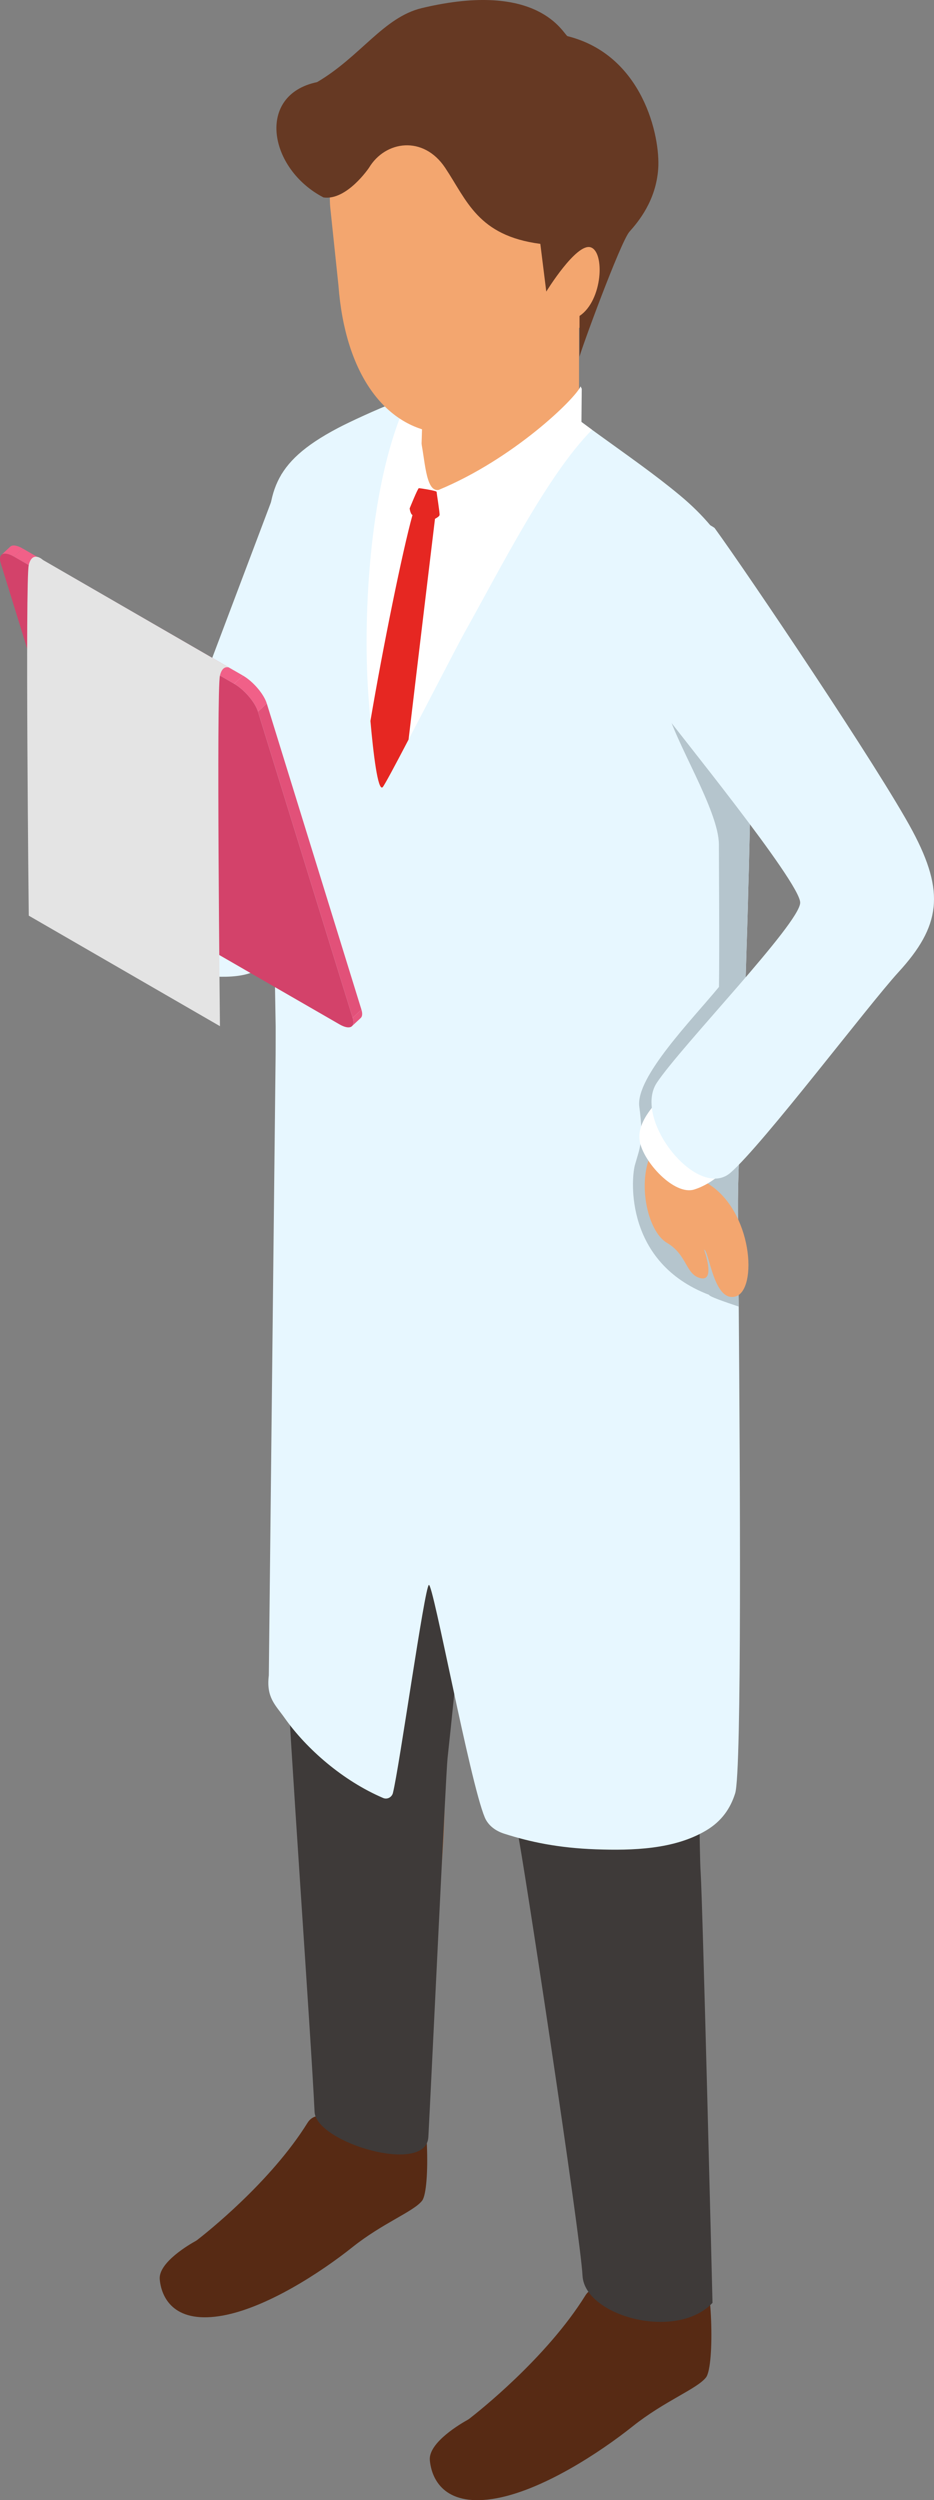 <!--?xml version="1.0" encoding="utf-8"?-->
<!-- Generator: Adobe Illustrator 22.1.0, SVG Export Plug-In . SVG Version: 6.00 Build 0)  -->
<svg version="1.1" id="_x31_9" xmlns="http://www.w3.org/2000/svg" xmlns:xlink="http://www.w3.org/1999/xlink" x="0px" y="0px" viewBox="0 0 269 720" style="enable-background:new 0 0 269 720;" xml:space="preserve">
<rect x="0" y="0" width="269" height="720" fill="#808080" stroke="none"/>
<style type="text/css">
	.st0{fill:#E7F7FF;}
	.st1{fill:#A86436;}
	.st2{fill:#572A14;}
	.st3{fill:#3E3A39;}
	.st4{fill:#B5C5CD;}
	.st5{fill:#FFFFFF;}
	.st6{fill:#F3A66F;}
	.st7{fill:#E62722;}
	.st8{fill:#E7567E;}
	.st9{fill:#F16088;}
	.st10{fill:#E25179;}
	.st11{fill:#D3426A;}
	.st12{fill:#E4E4E4;}
	.st13{fill:#663923;}
</style>
<g>
	<path class="st0" d="M81.109,136.52l-32.511,86.125l-17.91,51.663c0,0,28.705,10.279,41.447,5.897S95.969,143.455,81.109,136.52z" style="opacity: 1;"></path>
	<path class="st1" d="M83.299,335.71c0.111,0.417,0.155,0.825,0.129,1.256c-0.29,4.743-2.057,36.222-1.053,83.396
		c0.933,43.832,1.867,55.781,2.118,58.328c0.04,0.401,0.021,0.768-0.06,1.163c-0.433,2.086-1.729,9.641,0.126,17.982
		c2.184,9.82,10.828,97.074,7.551,110.168c-0.303,1.211,0.676,14.37-14.324,26.117c-6.841,5.357-16.413,14.366-21.867,18.329
		c-6.806,4.946-1.334,10.646,0.394,12.739c5.63,6.819,56.345-28.676,60.797-29.448c6.467-1.121,2.981-23.746,2.696-30.487
		c-1.088-25.745,10.644-57.875,7.818-102.617c-0.022-0.343-0.053-0.693-0.009-1.034c7.252-56.023,8.242-83.423,8.314-85.695
		c0.004-0.112,0.002-0.206-0.004-0.317l-4.216-83.82c-0.108-2.14-1.876-3.821-4.021-3.821H86.47c-2.644,0-4.57,2.503-3.891,5.056
		L83.299,335.71z" style="opacity: 1;"></path>
	<path class="st2" d="M120.055,602.256c3.242,3.19,4.004,28.344,1.505,31.516c-2.5,3.172-11.31,6.392-20.091,13.396
		c-8.781,7.004-25.105,17.848-38.343,19.842c-13.237,1.993-16.654-5.486-17.12-10.588c-0.446-4.87,8.649-10.123,10.307-11.037
		c0.183-0.101,0.335-0.199,0.5-0.326c2.345-1.812,21.105-16.591,31.759-33.733c2.838-4.566,9.573-0.239,15.555,1.462
		c2.574,0.732,1.957,6.191,4.921,5.32C122.247,614.229,117.725,599.964,120.055,602.256z" style="opacity: 1;"></path>
	<path class="st1" d="M198.901,433.978c15.115-59.262,5.745-86.617,4.637-93.333c-0.117-0.709-0.385-1.367-0.843-1.922
		c-20.924-25.355-87.304-20.56-89.104-2.568c-1.504,15.032,1.446,55.47,2.522,69.128c0.229,2.906,1.706,5.57,4.048,7.308
		l6.524,4.842c0.884,0.656,6.994,1.666,7.127,2.759c6.966,57.165,13.024,82.553,14.898,87.492c0.217,0.573,0.301,1.154,0.237,1.763
		c-0.233,2.246-0.389,9.015,3.768,21.004c8.402,24.231,18.535,89.44,19.166,121.623c0.012,0.635,1.107,11.975-4.915,20.038
		c-8.271,11.074-23.998,22.433-32.268,29.067c-0.22,0.176-0.386,0.414-0.578,0.622c-0.856,0.721-2.508,1.982-4.942,3.255
		c-1.988,1.041-0.595,6.472,3.023,6.883c0.108,0.267,0.223,0.514,0.362,0.666c14.846,16.234,47.686-18.952,63.957-27.679
		c12.467-6.685,4.415-23.989,3.96-29.725c-2.573-32.421-0.134-48.14,0.968-67.1c1.43-24.609-2.029-47.147-3.851-55.341
		c-1.814-8.158-1.654-48.85,1.193-97.504C198.817,434.831,198.796,434.392,198.901,433.978z" style="opacity: 1;"></path>
	<path class="st2" d="M201.742,651.491c3.413,3.358,4.215,29.836,1.584,33.175c-2.631,3.339-11.905,6.729-21.149,14.101
		s-26.427,18.788-40.361,20.886c-13.934,2.098-17.53-5.775-18.021-11.145c-0.471-5.143,9.168-10.692,10.866-11.628
		c0.183-0.101,0.329-0.195,0.494-0.322c2.402-1.855,22.207-17.438,33.446-35.52c2.987-4.806,10.077-0.252,16.374,1.539
		c2.709,0.77,2.06,6.517,5.181,5.599C204.05,664.094,199.29,649.078,201.742,651.491z" style="opacity: 1;"></path>
	<path class="st3" d="M201.796,539.241c0.583,8.817,3.413,123.942,3.413,123.942c-10.489,11.063-36.857,3.794-37.439-7.852
		c-0.583-11.673-17.431-122.373-18.597-127.059c-1.193-4.658-13.228-92.843-13.228-92.843s-4.884,51.352-7.049,70.927
		c-0.472,4.215-4.745,94.496-5.522,109.053c-0.583,11.119-32.357,1.608-32.773-7.209c-1.055-22.348-7.159-106.917-8.325-134.312
		c-1.998-19.908-0.999-78.607-0.166-113.739c0.388-16.276,0.749-27.506,0.749-27.506c14.541,12.921,34.327,21.739,53.669,27.755
		c34.494,10.702,67.683,12.477,67.683,12.477c1.165,4.159,1.942,8.124,2.359,12.061c1.498,13.725-1.055,27.062-4.69,46.998
		C200.853,437.564,201.13,529.592,201.796,539.241z" style="opacity: 1;"></path>
	<path class="st0" d="M216.232,226.372c0,0.222,0,0.416-0.028,0.638c-0.028,1.637-0.056,3.328-0.111,5.019
		c0,0.833-0.027,1.691-0.056,2.551c-0.056,2.884-0.111,5.852-0.194,8.845c-0.056,2.302-0.111,4.659-0.167,7.016
		c-0.111,3.382-0.195,6.821-0.278,10.314c-0.083,2.746-0.167,5.518-0.249,8.291c-0.028,1.137-0.084,2.273-0.111,3.383
		c-0.056,1.858-0.111,3.715-0.167,5.573c-0.333,11.23-0.721,22.487-1.083,33.717c-0.389,11.369-1.165,22.68-1.248,34.049
		c-0.028,2.219,0.083,14.03,0.222,30.5c0.36,47.553,0.915,133.925-1.027,140.164c-1.332,4.269-3.829,8.012-8.354,10.702
		c-9.24,5.517-21.311,5.795-31.773,5.435c-10.795-0.389-18.898-2.107-26.363-4.492c-2.47-0.776-4.634-2.329-5.634-4.713
		c-4.356-10.453-14.874-67.517-16.095-66.935c-1.221,0.609-8.463,52.267-10.351,59.919c-0.305,1.22-1.638,1.942-2.803,1.442
		c-11.627-4.963-22.089-14.141-28.36-23.013c-2.719-3.854-5.356-5.879-4.58-12.311l1.943-177.29c0.028-0.195,0.028-9.4,0.028-9.622
		l-2.276-136.087c0-17.385,0.86-26.008,20.174-36.184c3.413-1.802,11.211-5.407,16.483-7.431c0.195-0.083,0.389-0.167,0.556-0.222
		c1.388-0.554,2.581-0.971,3.413-1.164c18.454-4.575,28.777-8.485,43.9,2.773c2.443,1.802,4.718,3.466,6.855,5.046
		c0.694,0.527,1.36,0.999,2.026,1.497c0.389,0.278,0.749,0.527,1.11,0.804c9.851,7.127,16.956,12.062,24.199,18.078
		c13.958,11.618,18.038,22.848,19.786,31.609C218.923,190.77,216.564,209.708,216.232,226.372z" style="opacity: 1;"></path>
	<path class="st4" d="M212.234,195.012c1.36,0.666,2.803,1.748,4.302,3.19c0,8.234-0.111,18.05-0.333,28.808
		c-0.028,1.637-0.056,3.328-0.111,5.019c0,0.833-0.027,1.691-0.056,2.551c-0.056,2.884-0.111,5.852-0.194,8.845
		c-0.056,2.302-0.111,4.659-0.167,7.016c-0.111,3.382-0.195,6.821-0.278,10.314c-0.083,2.746-0.167,5.518-0.249,8.291
		c-0.028,1.137-0.084,2.273-0.111,3.383c-0.056,1.858-0.111,3.715-0.167,5.573c-0.333,11.23-0.721,22.487-1.083,33.717
		c-0.389,11.369-1.165,22.68-1.248,34.049c-0.028,2.219,0.083,14.03,0.222,30.5c-4.219-1.413-8.547-2.911-8.547-3.382
		c-24.281-9.262-22.478-33.218-21.368-37.321c1.36-4.963,2.637-6.711,1.276-16.887c-1.11-8.456,15.236-25.066,22.949-34.465
		c0.167-12.728-0.027-35.243-0.027-41.009c0-9.844-12.96-30.058-15.013-39.374C192.033,203.83,203.938,190.881,212.234,195.012z" style="opacity: 1;"></path>
	<path class="st5" d="M170.512,123.771c-12.876,12.976-26.335,39.873-36.908,58.727c-1.803,3.272-9.768,18.744-15.929,30.473
		c-3.801,7.292-6.938,13.142-7.437,13.697c-1.415,1.497-2.747-9.982-3.552-19.049c-0.277-3.077-0.472-5.906-0.61-7.819
		c-1.61-22.737,0.36-62.332,11.655-85.346c18.454-4.575,28.777-8.484,43.901,2.773c2.442,1.803,4.717,3.466,6.854,5.047
		C169.18,122.8,169.846,123.272,170.512,123.771z" style="opacity: 1;"></path>
	<path class="st6" d="M166.762,93.416v27.523c0,0.839-0.25,1.642-0.739,2.324c-2.665,3.717-12.201,16.365-23.078,23.027
		c-9.414,5.766-21.782,1.751-21.782-8.681c0-3.551,0.644-20.919,0.731-26.137c0.016-0.965,0.375-1.882,1.018-2.603l17.959-20.158
		c0.865-0.97,2.145-1.464,3.438-1.325l18.859,2.029C165.212,89.636,166.762,91.361,166.762,93.416z" style="opacity: 1;"></path>
	<path class="st6" d="M170.754,70.707l0.592-4.729c3.616-23.885-2.423-41.974-29.89-48.835c-16.564-4.138-35.949,6.861-42.412,21.39
		c-2.676,6.016-4.595,14.841-3.907,21.388l2.33,22.175c1.951,26.121,13.769,40.625,28.483,42.494
		c18.334,2.329,26.008-5.338,35.298-19.868c0.961-1.503,3.531-5.571,5.438-10.187c3.627-2.78,6.819-12.194,7.433-17.418
		C174.485,74.013,172.861,71.747,170.754,70.707z" style="opacity: 1;"></path>
	<path class="st5" d="M126.335,141.087c-3.882,0.705-3.882-9.168-5.287-14.934c0,0-3.687,8.595-0.922,18.111
		c1.953,6.723,9.831,10.744,9.831,10.744s10.738-6.769,18.95-11.224c10.753-5.832,18.531-19.473,18.531-19.473l0.109-12.362
		l-0.337-0.674C165.635,114.871,147.84,132.186,126.335,141.087z" style="opacity: 1;"></path>
	<path class="st7" d="M126.598,148.337c0.106-0.532-0.851-6.378-0.851-6.697c0-0.319-4.787-1.063-5.106-1.063
		c-0.319,0-2.66,5.846-2.66,5.846s0.207,1.627,0.817,1.891c-2.873,10.338-8.512,38.066-12.112,59.304
		c0.805,9.067,2.137,20.547,3.552,19.049c0.499-0.555,3.635-6.405,7.437-13.697c2.791-23.591,6.765-56.578,7.607-63.558
		C125.761,149.157,126.524,148.704,126.598,148.337z" style="opacity: 1;"></path>
	<path class="st6" d="M187.778,331.843c-4.354,8.218-1.451,22.722,4.354,26.106c5.806,3.384,5.322,9.185,9.677,10.152
		c4.354,0.967,0.968-8.218,0.968-8.218c1.451,0,2.704,15.327,9.093,13.465c6.389-1.862,5.01-24.865-8.331-32.701
		C203.538,340.646,191.305,335.027,187.778,331.843z" style="opacity: 1;"></path>
	<path class="st5" d="M190.313,315.831c-0.357,1.069-7.132,6.77-6.062,12.827c1.07,6.057,9.985,15.678,15.69,13.896
		c5.706-1.782,9.628-6.414,9.628-6.414S191.382,321.532,190.313,315.831z" style="opacity: 1;"></path>
	<path class="st0" d="M205.797,152.039c9.434,12.961,47.59,69.611,57.024,87.284c9.434,17.674,8.054,27.426-4.059,40.645
		c-8.613,9.4-38.914,49.486-48.347,57.734s-28.301-15.317-21.226-25.921c7.075-10.604,41.272-45.951,41.272-51.843
		s-36.555-50.664-38.914-54.199C189.189,202.205,189.288,140.256,205.797,152.039z" style="opacity: 1;"></path>
	<path class="st8" d="M103.892,293.161l-2.528,2.358c0.461-0.428,0.562-1.248,0.203-2.409l2.526-2.358
		C104.454,291.913,104.351,292.732,103.892,293.161z" style="opacity: 1;"></path>
	<path class="st9" d="M0.417,159.789l2.528-2.358c0.622-0.579,1.899-0.446,3.589,0.53l-2.528,2.358
		C2.316,159.345,1.039,159.209,0.417,159.789z" style="opacity: 1;"></path>
	<polygon class="st10" points="74.305,204.944 76.833,202.587 104.093,290.753 101.567,293.11 	" style="opacity: 1;"></polygon>
	<polygon class="st9" points="4.006,160.319 6.534,157.961 69.966,194.552 67.438,196.912 	" style="opacity: 1;"></polygon>
	<path class="st9" d="M67.438,196.912l2.528-2.36c2.941,1.698,6.02,5.3,6.867,8.035l-2.528,2.358
		C73.459,202.21,70.379,198.608,67.438,196.912z" style="opacity: 1;"></path>
	<path class="st11" d="M67.438,196.912c2.941,1.696,6.022,5.299,6.867,8.033l27.263,88.166c0.845,2.734-0.86,3.577-3.803,1.879
		l-63.43-36.591c-2.943-1.698-6.009-5.293-6.856-8.027L0.217,162.205c-0.845-2.734,0.847-3.584,3.788-1.886L67.438,196.912z" style="opacity: 1;"></path>
	<path class="st6" d="M22.982,269.432c-2.022-4.315-4.571-10.456-6.401-14.969c-1.428-3.523-0.338-7.549,2.66-9.889l5.101-3.982
		c3.331-2.6,8.044-2.453,11.206,0.35h0c1.542,1.367,2.443,3.311,2.502,5.371c0.067,2.315,0.096,5.107-0.124,5.669
		c-0.388,0.992,0,3.225,0,3.225l4.036,7.732l6.635,3.828l-10.672,7.543h-7.239C27.388,274.308,24.381,272.418,22.982,269.432z" style="opacity: 1;"></path>
	<path class="st12" d="M8.284,263.69c0,0-1.046-96.608,0-100.967c1.046-4.359,4.09-1.458,4.09-1.458l55.063,31.829
		c0,0-3.045-2.901-4.09,1.458c-1.046,4.359,0,100.967,0,100.967L8.284,263.69z" style="opacity: 1;"></path>
	<path class="st13" d="M106.274,48.315c4.7-7.826,15.665-9.391,21.931,0c6.266,9.391,9.399,19.566,27.414,21.913l1.714,13.744
		c0,0,8.619-14.034,12.768-12.758s3.511,15.309-3.192,19.775c0,0,0,12.758,0,11.801c0-0.957,11.811-33.17,14.364-36.041
		c2.554-2.871,7.661-8.93,8.299-18.18s-4.42-32.732-26.126-38.154c-1.277-0.638-8.095-16.176-41.945-8.088
		c-11.055,2.642-17.661,13.97-30.171,21.323c-17.661,3.676-13.982,25,1.843,33.212C99.876,57.819,106.274,48.315,106.274,48.315z" style="opacity: 1;"></path>
</g>
</svg>
